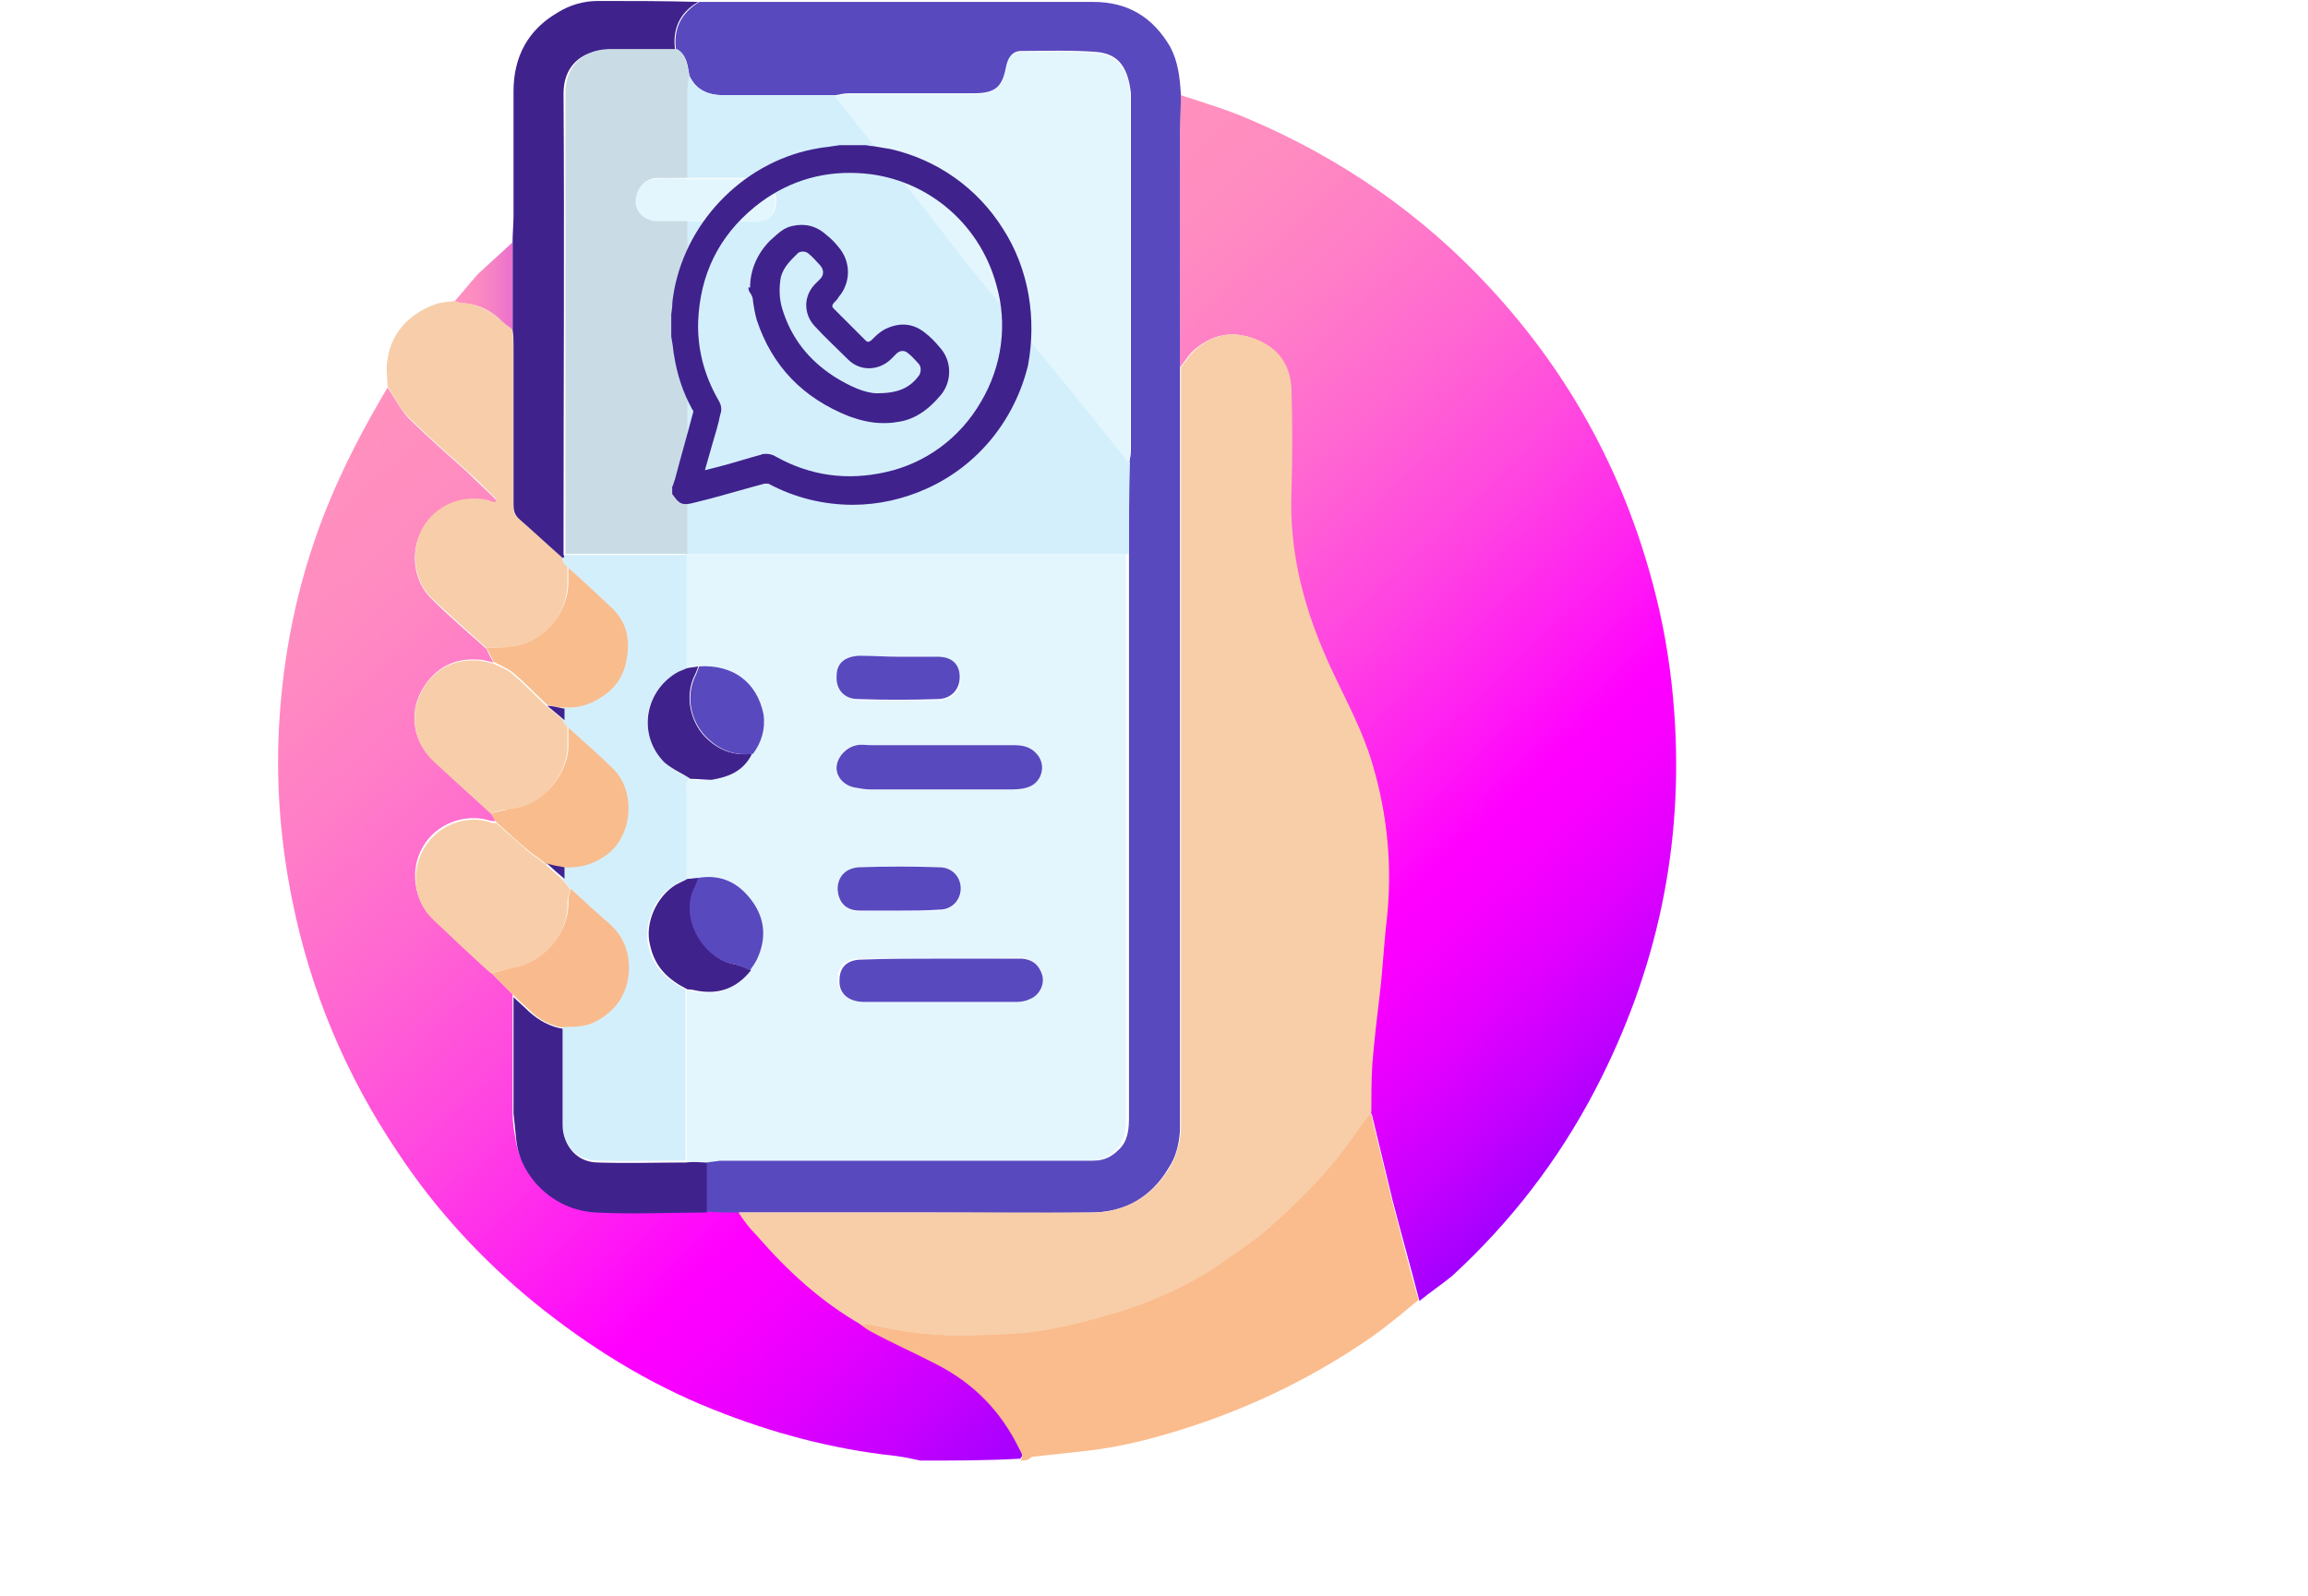 <?xml version="1.0" encoding="utf-8"?>
<!-- Generator: Adobe Illustrator 26.2.1, SVG Export Plug-In . SVG Version: 6.00 Build 0)  -->
<svg version="1.1" id="Layer_1" xmlns="http://www.w3.org/2000/svg" xmlns:xlink="http://www.w3.org/1999/xlink" x="0px" y="0px"
	 width="240px" height="166px" viewBox="0 0 240 166" style="enable-background:new 0 0 240 166;" xml:space="preserve">
<style type="text/css">
	.st0{fill:url(#SVGID_1_);}
	.st1{fill:#FABB8D;}
	.st2{fill:url(#SVGID_00000047779706951385009010000015429741112737800600_);}
	.st3{fill:#5949BF;}
	.st4{fill:#F7CEA9;}
	.st5{fill:#40228D;}
	.st6{fill:url(#SVGID_00000085962771948815515700000002431144891601202875_);}
	.st7{fill:#F8CEA8;}
	.st8{fill:#F9BC8D;}
	.st9{fill:#F9BB8D;}
	.st10{fill:#E4F6FD;}
	.st11{fill:#D4EFFC;}
	.st12{fill:#C9DCE5;}
	.st13{fill:#4A4E96;}
</style>
<g>
	<g>
		<g>
			<linearGradient id="SVGID_1_" gradientUnits="userSpaceOnUse" x1="20.57" y1="58.673" x2="106.831" y2="151.178">
				<stop  offset="0" style="stop-color:#FF91BE"/>
				<stop  offset="0.101" style="stop-color:#FF8CC0"/>
				<stop  offset="0.222" style="stop-color:#FF7DC7"/>
				<stop  offset="0.353" style="stop-color:#FF65D2"/>
				<stop  offset="0.491" style="stop-color:#FF44E1"/>
				<stop  offset="0.633" style="stop-color:#FF19F4"/>
				<stop  offset="0.707" style="stop-color:#FF00FF"/>
				<stop  offset="0.758" style="stop-color:#F800FF"/>
				<stop  offset="0.834" style="stop-color:#E400FF"/>
				<stop  offset="0.924" style="stop-color:#C400FF"/>
				<stop  offset="1" style="stop-color:#A300FF"/>
			</linearGradient>
			<path class="st0" d="M95.7,151.9c-0.9-0.2-1.8-0.4-2.7-0.5c-6.5-0.7-12.8-2.4-18.8-4.8c-6.8-2.7-12.9-6.5-18.6-11.1
				c-5.5-4.5-10.3-9.7-14.2-15.6c-5.4-8-9.1-16.8-11-26.2c-1.2-5.9-1.7-11.9-1.4-17.9c0.4-7.7,1.9-15.1,4.7-22.3
				c1.8-4.6,4.1-9,6.6-13.2c0.7,1,1.3,2.2,2.1,3.1c2,2,4.2,3.9,6.3,5.8c0.9,0.9,1.9,1.8,2.8,2.7c0.1,0.1,0.1,0.2,0.2,0.4
				c-0.1,0-0.3,0.1-0.4,0c-0.2,0-0.4-0.2-0.6-0.2c-2.8-0.6-5.5,0.6-6.8,3c-1.3,2.3-0.9,5.4,1,7.2c1.8,1.8,3.8,3.5,5.7,5.2
				c0.2,0.5,0.5,1,0.7,1.4c-0.5-0.1-1-0.3-1.6-0.3c-2.7-0.2-4.8,1.1-6,3.5c-1.1,2.2-0.7,5,1.2,6.8c2,1.9,4,3.8,6.1,5.6
				c0.2,0.3,0.4,0.6,0.5,0.9c-0.2,0-0.5,0-0.7-0.1c-2.4-0.7-5.5,0.3-6.9,2.9c-1.2,2.1-1,5.3,1.1,7.3c2,1.8,4,3.7,5.9,5.5
				c0.8,0.8,1.6,1.6,2.4,2.4c0,4,0,8.1,0,12.1c0,1,0.1,1.9,0.3,2.9c0.4,3.5,3.7,7.2,8.3,7.4c3.8,0.2,7.7,0,11.5,0
				c1.1,0,2.2,0,3.3,0.1c0.6,0.8,1.2,1.6,1.8,2.3c3.1,3.6,6.7,6.8,10.9,9.3c0.4,0.3,0.8,0.6,1.2,0.8c2.3,1.1,4.6,2.2,6.8,3.4
				c3.8,2,6.7,4.9,8.6,8.8c0.2,0.4,0.5,0.8,0.1,1.2C102.7,151.9,99.2,151.9,95.7,151.9z"/>
		</g>
		<path class="st1" d="M106.1,151.9c0.4-0.4,0.1-0.8-0.1-1.2c-1.9-3.9-4.7-6.8-8.6-8.8c-2.3-1.2-4.6-2.2-6.8-3.4
			c-0.4-0.2-0.8-0.5-1.2-0.8c0.3,0,0.7-0.1,1,0c3.5,0.8,7,1.3,10.6,1.1c2.2-0.1,4.3-0.1,6.4-0.4c2.2-0.3,4.4-0.9,6.5-1.4
			c4.5-1.2,8.7-2.9,12.6-5.5c1.9-1.2,3.8-2.5,5.4-4c2.2-1.9,4.2-4,6.1-6.1c1.6-1.8,3-3.8,4.4-5.8c0.1,0.1,0.1,0.3,0.2,0.4
			c0.7,2.9,1.4,5.8,2.1,8.7c0.9,3.5,1.8,7,2.8,10.5c-1.6,1.3-3.1,2.6-4.8,3.8c-5.9,4.1-12.4,7.3-19.3,9.5c-3.4,1.1-6.9,2-10.5,2.4
			c-1.8,0.2-3.7,0.4-5.5,0.6c-0.2,0-0.3,0.2-0.5,0.3C106.7,151.9,106.4,151.9,106.1,151.9z"/>
		<g>
			
				<linearGradient id="SVGID_00000160910102447696161480000014919058803395883449_" gradientUnits="userSpaceOnUse" x1="101.709" y1="29.461" x2="176.043" y2="109.174">
				<stop  offset="0" style="stop-color:#FF91BE"/>
				<stop  offset="0.101" style="stop-color:#FF8CC0"/>
				<stop  offset="0.222" style="stop-color:#FF7DC7"/>
				<stop  offset="0.353" style="stop-color:#FF65D2"/>
				<stop  offset="0.491" style="stop-color:#FF44E1"/>
				<stop  offset="0.633" style="stop-color:#FF19F4"/>
				<stop  offset="0.707" style="stop-color:#FF00FF"/>
				<stop  offset="0.758" style="stop-color:#F800FF"/>
				<stop  offset="0.834" style="stop-color:#E400FF"/>
				<stop  offset="0.924" style="stop-color:#C400FF"/>
				<stop  offset="1" style="stop-color:#A300FF"/>
			</linearGradient>
			<path style="fill:url(#SVGID_00000160910102447696161480000014919058803395883449_);" d="M147.6,135.3c-0.9-3.5-1.9-7-2.8-10.5
				c-0.7-2.9-1.4-5.8-2.1-8.7c0-0.1-0.1-0.3-0.2-0.4c0-1.7,0-3.4,0.1-5c0.2-2.5,0.5-5,0.8-7.5s0.4-5,0.7-7.5
				c0.6-5.6,0.2-11-1.5-16.3c-1.1-3.4-2.7-6.5-4.2-9.7c-2.8-6-4.5-12.2-4.2-18.8c0.1-3.3,0.1-6.7,0-10.1c0-2.5-1.1-4.4-3.4-5.4
				c-2.3-1-4.4-0.8-6.4,0.8c-0.7,0.5-1.1,1.3-1.7,2c0-8.2,0-16.4,0-24.6c0-1.2,0-2.5,0.1-3.7c2.4,0.8,4.8,1.5,7.1,2.5
				c9.6,4.1,18,9.9,25.1,17.6c8.5,9.2,14.2,19.9,17.2,32c1,4,1.6,8,1.9,12.1c1,13.9-1.8,26.9-8.2,39.2c-3.8,7.3-8.8,13.8-14.9,19.4
				C149.9,133.6,148.7,134.4,147.6,135.3z"/>
		</g>
		<path class="st3" d="M122.8,9.9c0,1.2-0.1,2.5-0.1,3.7c0,8.2,0,16.4,0,24.6c0,0.6,0,1.3,0,1.9c0,25.2,0,50.5,0,75.7
			c0,0.6,0,1.2,0,1.8c-0.1,1.4-0.4,2.7-1.2,3.9c-1.8,3-4.5,4.6-8.1,4.6c-5.5,0.1-11.1,0-16.6,0c-6.7,0-13.4,0-20.1,0
			c-1.1,0-2.2,0-3.3-0.1c0-1.7,0-3.4,0-5.2c0.5,0,1.1-0.1,1.6-0.1c12.4,0,24.9,0,37.3,0c0.5,0,1,0,1.5,0c1,0,1.8-0.4,2.5-1.1
			c1-0.9,1.1-2.2,1.1-3.4c0-17.6,0-35.2,0-52.8c0-1.9,0-3.8,0-5.8c0-3.2,0-6.3,0-9.4c0.1-0.5,0.2-0.9,0.2-1.4c0-12.1,0-24.2,0-36.2
			c0-0.3,0-0.6,0-0.9c-0.3-2.6-1.2-4.1-3.6-4.3c-2.6-0.2-5.2-0.1-7.8-0.1c-0.9,0-1.3,0.6-1.5,1.6c-0.4,2.1-1.2,2.8-3.4,2.8
			c-4.3,0-8.7,0-13,0c-0.5,0-0.9,0.1-1.4,0.2c-3.9,0-7.8,0-11.7,0c-1.5,0-2.8-0.5-3.5-2c-0.2-1-0.2-2.2-1.4-2.7
			c-0.3-2.2,0.5-3.8,2.4-5c0.2,0,0.5,0,0.7,0c13.4,0,26.8,0,40.3,0c3.6,0,6.2,1.6,8,4.7C122.5,6.4,122.7,8.1,122.8,9.9z"/>
		<path class="st4" d="M50.6,67.4c-1.9-1.7-3.8-3.4-5.7-5.2c-1.9-1.8-2.2-4.9-1-7.2c1.3-2.4,4-3.6,6.8-3c0.2,0,0.4,0.2,0.6,0.2
			c0.1,0,0.3,0,0.4,0c-0.1-0.1-0.1-0.3-0.2-0.4c-0.9-0.9-1.8-1.8-2.8-2.7c-2.1-1.9-4.3-3.8-6.3-5.8c-0.9-0.9-1.4-2.1-2.1-3.1
			c0-0.9-0.2-1.9,0-2.8c0.4-3.1,2.7-5,5.1-5.8c0.6-0.2,1.2-0.2,1.9-0.3c0.2,0.1,0.5,0.2,0.7,0.2c1.7,0.1,3.1,0.9,4.3,2
			c0.3,0.3,0.7,0.5,1,0.8c0,0.6,0.1,1.2,0.1,1.8c0,5.4,0,10.8,0,16.2c0,0.6-0.1,1.2,0.5,1.6c1.6,1.4,3.2,2.9,4.8,4.3
			c0.1,0.2,0.2,0.4,0.3,0.6c0,0.6,0,1.3,0,1.9c0,2.6-1.9,5.6-4.7,6.4C53.2,67.4,51.8,67.3,50.6,67.4z"/>
		<path class="st5" d="M58.7,58.2c-1.6-1.4-3.2-2.9-4.8-4.3c-0.5-0.5-0.5-1-0.5-1.6c0-5.4,0-10.8,0-16.2c0-0.6,0-1.2-0.1-1.8
			c0-3,0-6.1,0-9.1c0-0.9,0.1-1.9,0.1-2.8c0-4.3,0-8.6,0-12.9c0-3.6,1.5-6.4,4.6-8.2c1.3-0.8,2.7-1.2,4.2-1.2c3.4,0,6.9,0,10.4,0.1
			c-1.9,1.1-2.7,2.8-2.4,5c-2.4,0-4.7,0-7.1,0c-2.9,0.1-4.5,1.9-4.5,4.5c0.1,15.5,0,31,0,46.5c0,0.5,0,1,0,1.5
			C58.7,57.8,58.7,58,58.7,58.2z"/>
		<g>
			
				<linearGradient id="SVGID_00000042016015730926156600000007231880672881298080_" gradientUnits="userSpaceOnUse" x1="47.33" y1="29.775" x2="53.35" y2="29.775">
				<stop  offset="0" style="stop-color:#FF91BE"/>
				<stop  offset="0.337" style="stop-color:#FC8CC0"/>
				<stop  offset="0.738" style="stop-color:#F37EC7"/>
				<stop  offset="1" style="stop-color:#EA70CD"/>
			</linearGradient>
			<path style="fill:url(#SVGID_00000042016015730926156600000007231880672881298080_);" d="M53.3,25.2c0,3,0,6.1,0,9.1
				c-0.3-0.3-0.7-0.5-1-0.8c-1.2-1.2-2.6-1.9-4.3-2c-0.2,0-0.5-0.1-0.7-0.2c0.8-0.9,1.6-1.9,2.4-2.8C50.9,27.4,52.1,26.3,53.3,25.2z
				"/>
		</g>
		<path class="st7" d="M76.8,126.1c6.7,0,13.4,0,20.1,0c5.5,0,11.1,0,16.6,0c3.5,0,6.2-1.6,8.1-4.6c0.7-1.2,1.1-2.5,1.2-3.9
			c0-0.6,0-1.2,0-1.8c0-25.2,0-50.5,0-75.7c0-0.6,0-1.3,0-1.9c0.6-0.7,1-1.5,1.7-2c1.9-1.6,4.1-1.8,6.4-0.8c2.3,1,3.4,2.9,3.4,5.4
			c0.1,3.4,0.1,6.7,0,10.1c-0.3,6.7,1.4,12.8,4.2,18.8c1.5,3.2,3.2,6.3,4.2,9.7c1.6,5.4,2.1,10.8,1.5,16.3c-0.3,2.5-0.4,5-0.7,7.5
			s-0.6,5-0.8,7.5c-0.1,1.7-0.1,3.3-0.1,5c-1.5,1.9-2.8,4-4.4,5.8c-1.9,2.2-4,4.2-6.1,6.1c-1.7,1.5-3.6,2.7-5.4,4
			c-3.9,2.6-8.1,4.3-12.6,5.5c-2.2,0.6-4.3,1.1-6.5,1.4c-2.1,0.3-4.3,0.3-6.4,0.4c-3.6,0.1-7.1-0.3-10.6-1.1c-0.3-0.1-0.7,0-1,0
			c-4.2-2.4-7.7-5.6-10.9-9.3C77.9,127.7,77.3,126.9,76.8,126.1z"/>
		<path class="st4" d="M51,84.6c-2-1.9-4.1-3.7-6.1-5.6c-1.8-1.8-2.3-4.6-1.2-6.8c1.1-2.4,3.3-3.7,6-3.5c0.5,0,1,0.2,1.6,0.3
			c0.7,0.4,1.5,0.6,2.1,1.2c1.2,1,2.3,2.2,3.5,3.3c0.6,0.5,1.2,1,1.8,1.5c0.1,0.2,0.2,0.4,0.3,0.5c0,0.6,0,1.2,0,1.8
			c0.2,3.1-2.7,6.6-5.8,6.9C52.5,84.1,51.7,84.4,51,84.6z"/>
		<path class="st4" d="M51,101.2c-2-1.8-4-3.7-5.9-5.5c-2.2-2-2.3-5.2-1.1-7.3c1.4-2.6,4.5-3.7,6.9-2.9c0.2,0.1,0.5,0.1,0.7,0.1
			c1.1,1,2.3,2,3.4,3c0.5,0.4,1.1,0.8,1.6,1.2c0.1,0.1,0.2,0.2,0.3,0.3l0,0c0.6,0.5,1.2,1,1.8,1.6c0.2,0.3,0.4,0.5,0.6,0.8
			c-0.1,0.4-0.3,0.9-0.3,1.3c0.2,3.2-2.5,6.4-5.5,7C52.7,100.8,51.8,101,51,101.2z"/>
		<path class="st5" d="M73.5,120.9c0,1.7,0,3.4,0,5.2c-3.8,0-7.7,0.2-11.5,0c-4.6-0.2-7.9-3.9-8.3-7.4c-0.1-1-0.2-1.9-0.3-2.9
			c0-4,0-8.1,0-12.1c0.5,0.5,1.1,1,1.6,1.5c1,0.9,2.2,1.6,3.6,1.8c0,3.4,0,6.8,0,10.2c0,2.1,1.5,3.7,3.6,3.7c3,0.1,6.1,0,9.1,0
			C72.1,120.8,72.8,120.8,73.5,120.9z"/>
		<path class="st8" d="M56.6,89.7c-0.5-0.4-1.1-0.8-1.6-1.2c-1.2-1-2.3-2-3.4-3c-0.2-0.3-0.4-0.6-0.5-0.9c0.7-0.2,1.5-0.4,2.2-0.5
			c3.1-0.3,6-3.8,5.8-6.9c0-0.6,0-1.2,0-1.8c1.7,1.6,3.5,3.1,5.1,4.7c2.3,2.4,1.9,7.2-1,9.1c-1.4,0.9-2.8,1.2-4.3,1.1
			c-0.6-0.1-1.2-0.2-1.8-0.3l0,0C56.8,89.8,56.7,89.8,56.6,89.7z"/>
		<path class="st8" d="M56.9,73.3c-1.2-1.1-2.3-2.3-3.5-3.3c-0.6-0.5-1.4-0.8-2.1-1.2c-0.2-0.5-0.5-1-0.7-1.4c1.2-0.1,2.6,0,3.8-0.4
			c2.7-0.8,4.7-3.8,4.7-6.4c0-0.6,0-1.3,0-1.9c1.6,1.5,3.3,3,4.9,4.5c1.8,1.7,2,3.8,1.4,6.1c-0.3,1.3-1.1,2.4-2.3,3.1
			c-1.3,0.9-2.7,1.3-4.3,1.2C58.1,73.6,57.5,73.4,56.9,73.3z"/>
		<path class="st9" d="M58.7,106.9c-1.4-0.2-2.6-0.8-3.6-1.8c-0.5-0.5-1.1-1-1.6-1.5c-0.8-0.8-1.6-1.6-2.4-2.4
			c0.8-0.2,1.7-0.4,2.5-0.6c3-0.5,5.7-3.8,5.5-7c0-0.4,0.2-0.9,0.3-1.3c1.4,1.2,2.8,2.5,4.2,3.8c1.5,1.4,2.2,3.1,2.1,5.1
			c-0.1,2.3-1.2,3.9-3.2,5C61.2,106.8,60,106.9,58.7,106.9z"/>
		<path class="st10" d="M73.5,120.9c-0.7,0-1.4-0.1-2.1-0.1c0-5.9,0-11.9,0-17.8c0.2,0,0.5,0,0.7,0.1c2.4,0.5,4.3-0.2,5.8-2.1
			c0.2-0.4,0.5-0.7,0.7-1.1c1-2.1,0.9-4.2-0.5-6.1c-1.4-1.9-3.2-2.8-5.6-2.4c-0.4,0-0.8,0.1-1.2,0.1c0-3,0-6.1,0-9.1
			c0-0.4-0.2-1,0.4-1.3c0.7,0,1.5,0.1,2.2,0c1.8-0.2,3.4-0.9,4.2-2.7c1-1.2,1.3-2.6,1-4.1c-0.7-3.4-3.1-5.2-6.7-5
			c-0.4,0.1-0.8,0.1-1.2,0.2c0-3.9,0-7.8,0-11.8l0-0.1c0.5,0,1.1,0,1.6,0c14.2,0,28.3,0,42.4,0c0.6,0,1.3,0,1.9,0c0,1.9,0,3.8,0,5.8
			c0,17.6,0,35.2,0,52.8c0,1.3-0.1,2.5-1.1,3.4c-0.7,0.7-1.5,1.1-2.5,1.1c-0.5,0-1,0-1.5,0c-12.4,0-24.9,0-37.3,0
			C74.6,120.8,74,120.8,73.5,120.9z M97.7,77.5c-2.4,0-4.7,0-7.1,0c-0.5,0-1,0-1.5,0c-1.1,0.1-2,1.1-2.1,2.2c-0.1,1.1,0.7,2,1.9,2.2
			c0.5,0.1,1.1,0.2,1.6,0.2c4.8,0,9.6,0,14.4,0c0.6,0,1.3-0.1,1.9-0.2c1.6-0.4,2.1-2.3,1-3.5c-0.6-0.7-1.4-0.9-2.3-0.9
			C102.9,77.6,100.3,77.5,97.7,77.5z M97.7,99.7c-2.8,0-5.5,0-8.3,0c-1.5,0-2.3,0.8-2.3,2.1c0,1.4,0.9,2.3,2.6,2.3
			c5.3,0,10.6,0,15.8,0c0.5,0,1-0.1,1.4-0.3c1-0.4,1.5-1.4,1.3-2.4c-0.2-1.1-0.9-1.7-2.1-1.8c-0.3,0-0.7,0-1,0
			C102.7,99.7,100.2,99.7,97.7,99.7z M93.4,68.3c-1.3,0-2.7,0-4,0c-1.5,0-2.3,0.7-2.3,2.1c0,1.4,0.8,2.3,2.2,2.4
			c2.8,0.1,5.5,0.1,8.3,0c1.4,0,2.3-1,2.3-2.3c0-1.3-0.8-2-2.3-2.1C96.2,68.2,94.8,68.3,93.4,68.3z M93.4,94.7c1.4,0,2.9,0,4.3,0
			c1.3-0.1,2.3-1,2.2-2.2c0-1.2-0.9-2.2-2.2-2.2c-2.8-0.1-5.6-0.1-8.4,0c-1.4,0-2.2,1-2.2,2.3c0,1.3,0.8,2.1,2.3,2.2
			C90.7,94.7,92,94.7,93.4,94.7z"/>
		<path class="st11" d="M117.4,57.6c-0.6,0-1.3,0-1.9,0c-14.2,0-28.3,0-42.4,0c-0.5,0-1.1,0-1.6,0c0-5.2,0-10.5,0-15.7
			c0-6.3,0-12.6,0-18.9c2.4,0,4.7,0,7.1,0c1.4,0,2.1-0.7,2.1-2.1c0-1.4-0.9-2.3-2.4-2.4c-2.3,0-4.5,0-6.8,0c0-3.1,0-6.2,0-9.2
			c0-0.5,0.1-0.9,0.2-1.4c0.7,1.5,2,2,3.5,2c3.9,0,7.8,0,11.7,0c1.3,1.6,2.5,3.2,3.8,4.8c1.8,2.2,3.6,4.4,5.3,6.6
			c2.1,2.6,4.1,5.2,6.1,7.8c2.2,2.7,4.4,5.4,6.6,8.1c2.9,3.6,5.8,7.3,8.8,10.9C117.4,51.3,117.4,54.5,117.4,57.6z"/>
		<path class="st10" d="M117.4,48.2c-2.9-3.7-5.8-7.3-8.8-10.9c-2.2-2.7-4.4-5.4-6.6-8.1c-2.1-2.6-4.1-5.2-6.1-7.8
			c-1.8-2.2-3.6-4.4-5.3-6.6c-1.3-1.6-2.5-3.2-3.8-4.8c0.5-0.1,0.9-0.2,1.4-0.2c4.3,0,8.7,0,13,0c2.2,0,3-0.7,3.4-2.8
			c0.2-1,0.6-1.6,1.5-1.6c2.6,0,5.2-0.1,7.8,0.1c2.4,0.2,3.4,1.7,3.6,4.3c0,0.3,0,0.6,0,0.9c0,12.1,0,24.2,0,36.2
			C117.6,47.2,117.5,47.7,117.4,48.2z"/>
		<path class="st12" d="M71.7,7.9c-0.1,0.5-0.2,0.9-0.2,1.4c0,3.1,0,6.2,0,9.2c-1.1,0-2.2,0-3.2,0c-1.3,0.1-2.1,1.1-2.1,2.4
			c0,1.1,1,2,2.2,2c1,0,2.1,0,3.1,0c0,6.3,0,12.6,0,18.9c0,5.2,0,10.5,0,15.7l0,0.1c-4.2,0-8.5,0-12.7,0c0-0.5,0-1,0-1.5
			c0-15.5,0-31,0-46.5c0-2.5,1.6-4.4,4.5-4.5c2.4,0,4.7,0,7.1,0C71.5,5.7,71.4,6.9,71.7,7.9z"/>
		<path class="st11" d="M58.7,57.7c4.2,0,8.5,0,12.7,0c0,3.9,0,7.8,0,11.8c-0.3,0.2-0.7,0.3-1.1,0.5c-3.4,2-4,6.5-1.2,9.3
			c0.7,0.7,1.8,1.2,2.7,1.7c-0.6,0.3-0.4,0.8-0.4,1.3c0,3,0,6.1,0,9.1c-0.4,0.2-0.8,0.4-1.2,0.6c-2,1.1-3.3,3.9-2.8,6.3
			c0.5,2.3,1.9,3.6,3.9,4.6c0,5.9,0,11.9,0,17.8c-3.1,0-6.1,0.1-9.2,0c-2.1,0-3.6-1.6-3.6-3.7c0-3.4,0-6.8,0-10.2
			c1.3,0,2.6,0,3.7-0.7c1.9-1.1,3-2.7,3.2-5c0.1-2.1-0.6-3.8-2.1-5.1c-1.4-1.2-2.8-2.5-4.2-3.8c-0.2-0.3-0.4-0.5-0.6-0.8
			c0-0.4,0-0.8,0-1.2c1.5,0.1,3-0.2,4.3-1.1c3-1.9,3.4-6.7,1-9.1c-1.6-1.6-3.4-3.1-5.1-4.7c-0.1-0.2-0.2-0.4-0.3-0.5
			c0-0.4,0-0.8,0-1.2c1.6,0.1,3-0.3,4.3-1.2c1.2-0.8,1.9-1.8,2.3-3.1c0.6-2.3,0.4-4.4-1.4-6.1c-1.6-1.5-3.2-3-4.9-4.5
			c-0.1-0.2-0.2-0.4-0.3-0.6C58.7,58,58.7,57.8,58.7,57.7z"/>
		<path class="st5" d="M58.7,73.7c0,0.4,0,0.8,0,1.2c-0.6-0.5-1.2-1-1.8-1.5C57.5,73.4,58.1,73.6,58.7,73.7z"/>
		<path class="st5" d="M58.7,90.2c0,0.4,0,0.8,0,1.2c-0.6-0.5-1.2-1-1.8-1.6C57.5,90,58.1,90.1,58.7,90.2z"/>
		<path class="st13" d="M56.6,89.7c0.1,0.1,0.2,0.2,0.3,0.3C56.8,89.8,56.7,89.8,56.6,89.7z"/>
		<path class="st3" d="M97.7,77.5c2.6,0,5.2,0,7.8,0c0.9,0,1.7,0.2,2.3,0.9c1.1,1.2,0.5,3.1-1,3.5c-0.6,0.2-1.3,0.2-1.9,0.2
			c-4.8,0-9.6,0-14.4,0c-0.5,0-1.1-0.1-1.6-0.2c-1.2-0.2-2-1.2-1.9-2.2s1-2,2.1-2.2c0.5-0.1,1,0,1.5,0
			C92.9,77.5,95.3,77.5,97.7,77.5z"/>
		<path class="st3" d="M97.7,99.7c2.5,0,5,0,7.6,0c0.3,0,0.7,0,1,0c1.1,0.1,1.8,0.7,2.1,1.8c0.2,0.9-0.3,2-1.3,2.4
			c-0.4,0.2-0.9,0.3-1.4,0.3c-5.3,0-10.6,0-15.8,0c-1.7,0-2.7-0.9-2.6-2.3c0-1.3,0.8-2.1,2.3-2.1C92.1,99.7,94.9,99.7,97.7,99.7z"/>
		<path class="st5" d="M71.5,102.9c-2-1-3.4-2.3-3.9-4.6C67,96,68.3,93.2,70.3,92c0.4-0.2,0.8-0.4,1.2-0.6c0.4,0,0.8-0.1,1.2-0.1
			c-0.1,0.3-0.2,0.6-0.3,0.8c-1.8,3.6,1.1,7.8,4.1,8.2c0.5,0.1,1.1,0.4,1.6,0.6c-1.5,1.9-3.4,2.6-5.8,2.1
			C71.9,102.9,71.7,102.9,71.5,102.9z"/>
		<path class="st5" d="M71.8,81c-0.9-0.6-1.9-1-2.7-1.7c-2.8-2.8-2.1-7.3,1.2-9.3c0.3-0.2,0.7-0.3,1.1-0.5c0.4-0.1,0.8-0.1,1.2-0.2
			c-0.1,0.3-0.2,0.6-0.3,0.8c-1.3,2.5-0.3,5.4,1.3,6.8c1.3,1.2,2.8,1.7,4.6,1.5c-0.9,1.8-2.4,2.4-4.2,2.7C73.3,81.1,72.6,81,71.8,81
			z"/>
		<path class="st3" d="M78,100.9c-0.5-0.2-1-0.5-1.6-0.6c-3-0.4-6-4.7-4.1-8.2c0.1-0.3,0.2-0.5,0.3-0.8c2.4-0.4,4.2,0.5,5.6,2.4
			c1.4,1.9,1.5,4,0.5,6.1C78.5,100.2,78.2,100.6,78,100.9z"/>
		<path class="st3" d="M78.3,78.4c-1.8,0.2-3.3-0.3-4.6-1.5c-1.7-1.5-2.6-4.3-1.3-6.8c0.1-0.3,0.2-0.5,0.3-0.8c3.5-0.2,6,1.6,6.7,5
			C79.6,75.8,79.2,77.2,78.3,78.4z"/>
		<path class="st3" d="M93.4,68.3c1.4,0,2.8,0,4.1,0c1.5,0,2.3,0.8,2.3,2.1c0,1.3-0.9,2.3-2.3,2.3c-2.8,0.1-5.5,0.1-8.3,0
			c-1.4,0-2.3-1-2.2-2.4c0-1.3,0.8-2,2.3-2.1C90.8,68.2,92.1,68.3,93.4,68.3z"/>
		<path class="st3" d="M93.4,94.7c-1.3,0-2.7,0-4,0c-1.4,0-2.2-0.8-2.3-2.2c0-1.3,0.8-2.2,2.2-2.3c2.8-0.1,5.6-0.1,8.4,0
			c1.3,0,2.2,1,2.2,2.2c0,1.2-0.9,2.2-2.2,2.2C96.2,94.7,94.8,94.7,93.4,94.7z"/>
		<path class="st10" d="M71.4,23c-1,0-2.1,0-3.1,0c-1.2,0-2.2-0.9-2.2-2c0-1.3,0.8-2.3,2.1-2.4c1.1-0.1,2.2,0,3.2,0
			c2.3,0,4.5,0,6.8,0c1.5,0,2.4,1,2.4,2.4c0,1.4-0.7,2-2.1,2.1C76.2,23,73.8,23,71.4,23z"/>
	</g>
</g>
<g>
	<g>
		<path class="st5" d="M104.3,23.8c-2.7-4.3-6.9-7.2-11.7-8.3c-0.6-0.1-1.2-0.2-1.8-0.3c-0.3,0-0.6-0.1-0.8-0.1c-0.1,0-0.1,0-0.2,0
			l-2.5,0l-0.7,0.1c-0.5,0.1-0.9,0.1-1.4,0.2c-7.5,1.2-13.7,7.3-15.1,14.8c-0.1,0.6-0.2,1.1-0.2,1.7l-0.1,0.8V35l0.1,0.6
			c0.1,0.5,0.1,0.9,0.2,1.4c0.3,1.9,0.9,3.8,1.9,5.6c0.1,0.1,0.1,0.2,0.1,0.2c-0.6,2.3-1.3,4.7-1.9,7l-0.2,0.6c0,0,0,0.1-0.1,0.2
			l0,0.8l0.1,0.1c0.6,0.9,1,1.1,2.1,0.8l1.6-0.4c1.9-0.5,3.9-1.1,5.8-1.6c0.1,0,0.2,0,0.4,0c2.8,1.5,5.8,2.2,8.8,2.2
			c2.6,0,5.3-0.6,7.7-1.7c5.3-2.4,9.1-7.1,10.5-12.8C107.8,33.1,107,28,104.3,23.8z M74.1,46.1c0.3-1,0.6-2,0.8-3
			c0.2-0.5,0.1-1-0.2-1.5c-1.5-2.6-2.2-5.4-2.1-8.2c0.2-4.8,2.1-8.8,5.9-11.9c3.1-2.5,6.7-3.7,10.7-3.5c6.8,0.3,12.6,5,14.4,11.6
			c1.2,4.1,0.6,8.5-1.6,12.2c-2.2,3.8-5.8,6.4-9.9,7.3c-4,0.9-7.8,0.4-11.4-1.6c-0.3-0.2-0.7-0.3-1-0.3c-0.2,0-0.4,0-0.6,0.1
			c-1.5,0.4-3,0.9-4.6,1.3l-1.2,0.3L74.1,46.1z"/>
		<path class="st5" d="M78.3,31.3c0.1,0.7,0.2,1.3,0.4,2c1.6,4.8,4.8,8.1,9.6,10c1.1,0.4,2.3,0.7,3.5,0.7c0.5,0,0.9,0,1.4-0.1
			c1.8-0.2,3.3-1.2,4.7-2.9c1.1-1.4,1.1-3.5-0.2-4.9c-0.5-0.6-0.9-1-1.4-1.4c-1.3-1.1-2.7-1.2-4.2-0.5c-0.4,0.2-0.8,0.5-1.2,0.9
			c-0.1,0.1-0.2,0.2-0.3,0.3c-0.3,0.2-0.4,0.2-0.6,0c-1.1-1.1-2.2-2.2-3.3-3.3c-0.2-0.2-0.2-0.3,0-0.6l0.2-0.2
			c0.1-0.1,0.2-0.2,0.3-0.4c1.3-1.5,1.3-3.7,0-5.2c-0.4-0.5-0.8-0.9-1.3-1.3c-1-0.9-2.2-1.2-3.5-0.9c-1,0.2-1.6,0.9-2.3,1.5
			c-1.3,1.3-2.1,3-2.1,4.9l-0.2,0l0.1,0.4C78.2,30.7,78.3,31,78.3,31.3z M85.3,29c-0.1,0.1-0.2,0.2-0.3,0.3
			c-0.1,0.1-0.2,0.2-0.3,0.3c-1.2,1.3-1.1,3.1,0,4.3c1.1,1.2,2.3,2.3,3.5,3.5c1.2,1.2,3.1,1.2,4.4,0c0.1-0.1,0.2-0.2,0.3-0.3
			c0.1-0.1,0.2-0.2,0.3-0.3c0.4-0.4,0.9-0.4,1.3,0c0.4,0.3,0.7,0.7,1,1c0.3,0.3,0.3,0.8,0.1,1.2c-1,1.4-2.3,1.9-4.4,1.9
			c-1.2,0-2.8-0.7-4.4-1.7c-2.8-1.8-4.5-4.1-5.4-6.9c-0.4-1.2-0.4-2.4-0.2-3.5c0.3-1.1,1.1-1.8,1.8-2.5c0.3-0.2,0.8-0.2,1.1,0.1
			c0.4,0.3,0.7,0.7,1.1,1.1C85.7,28,85.7,28.6,85.3,29z"/>
	</g>
</g>
</svg>
